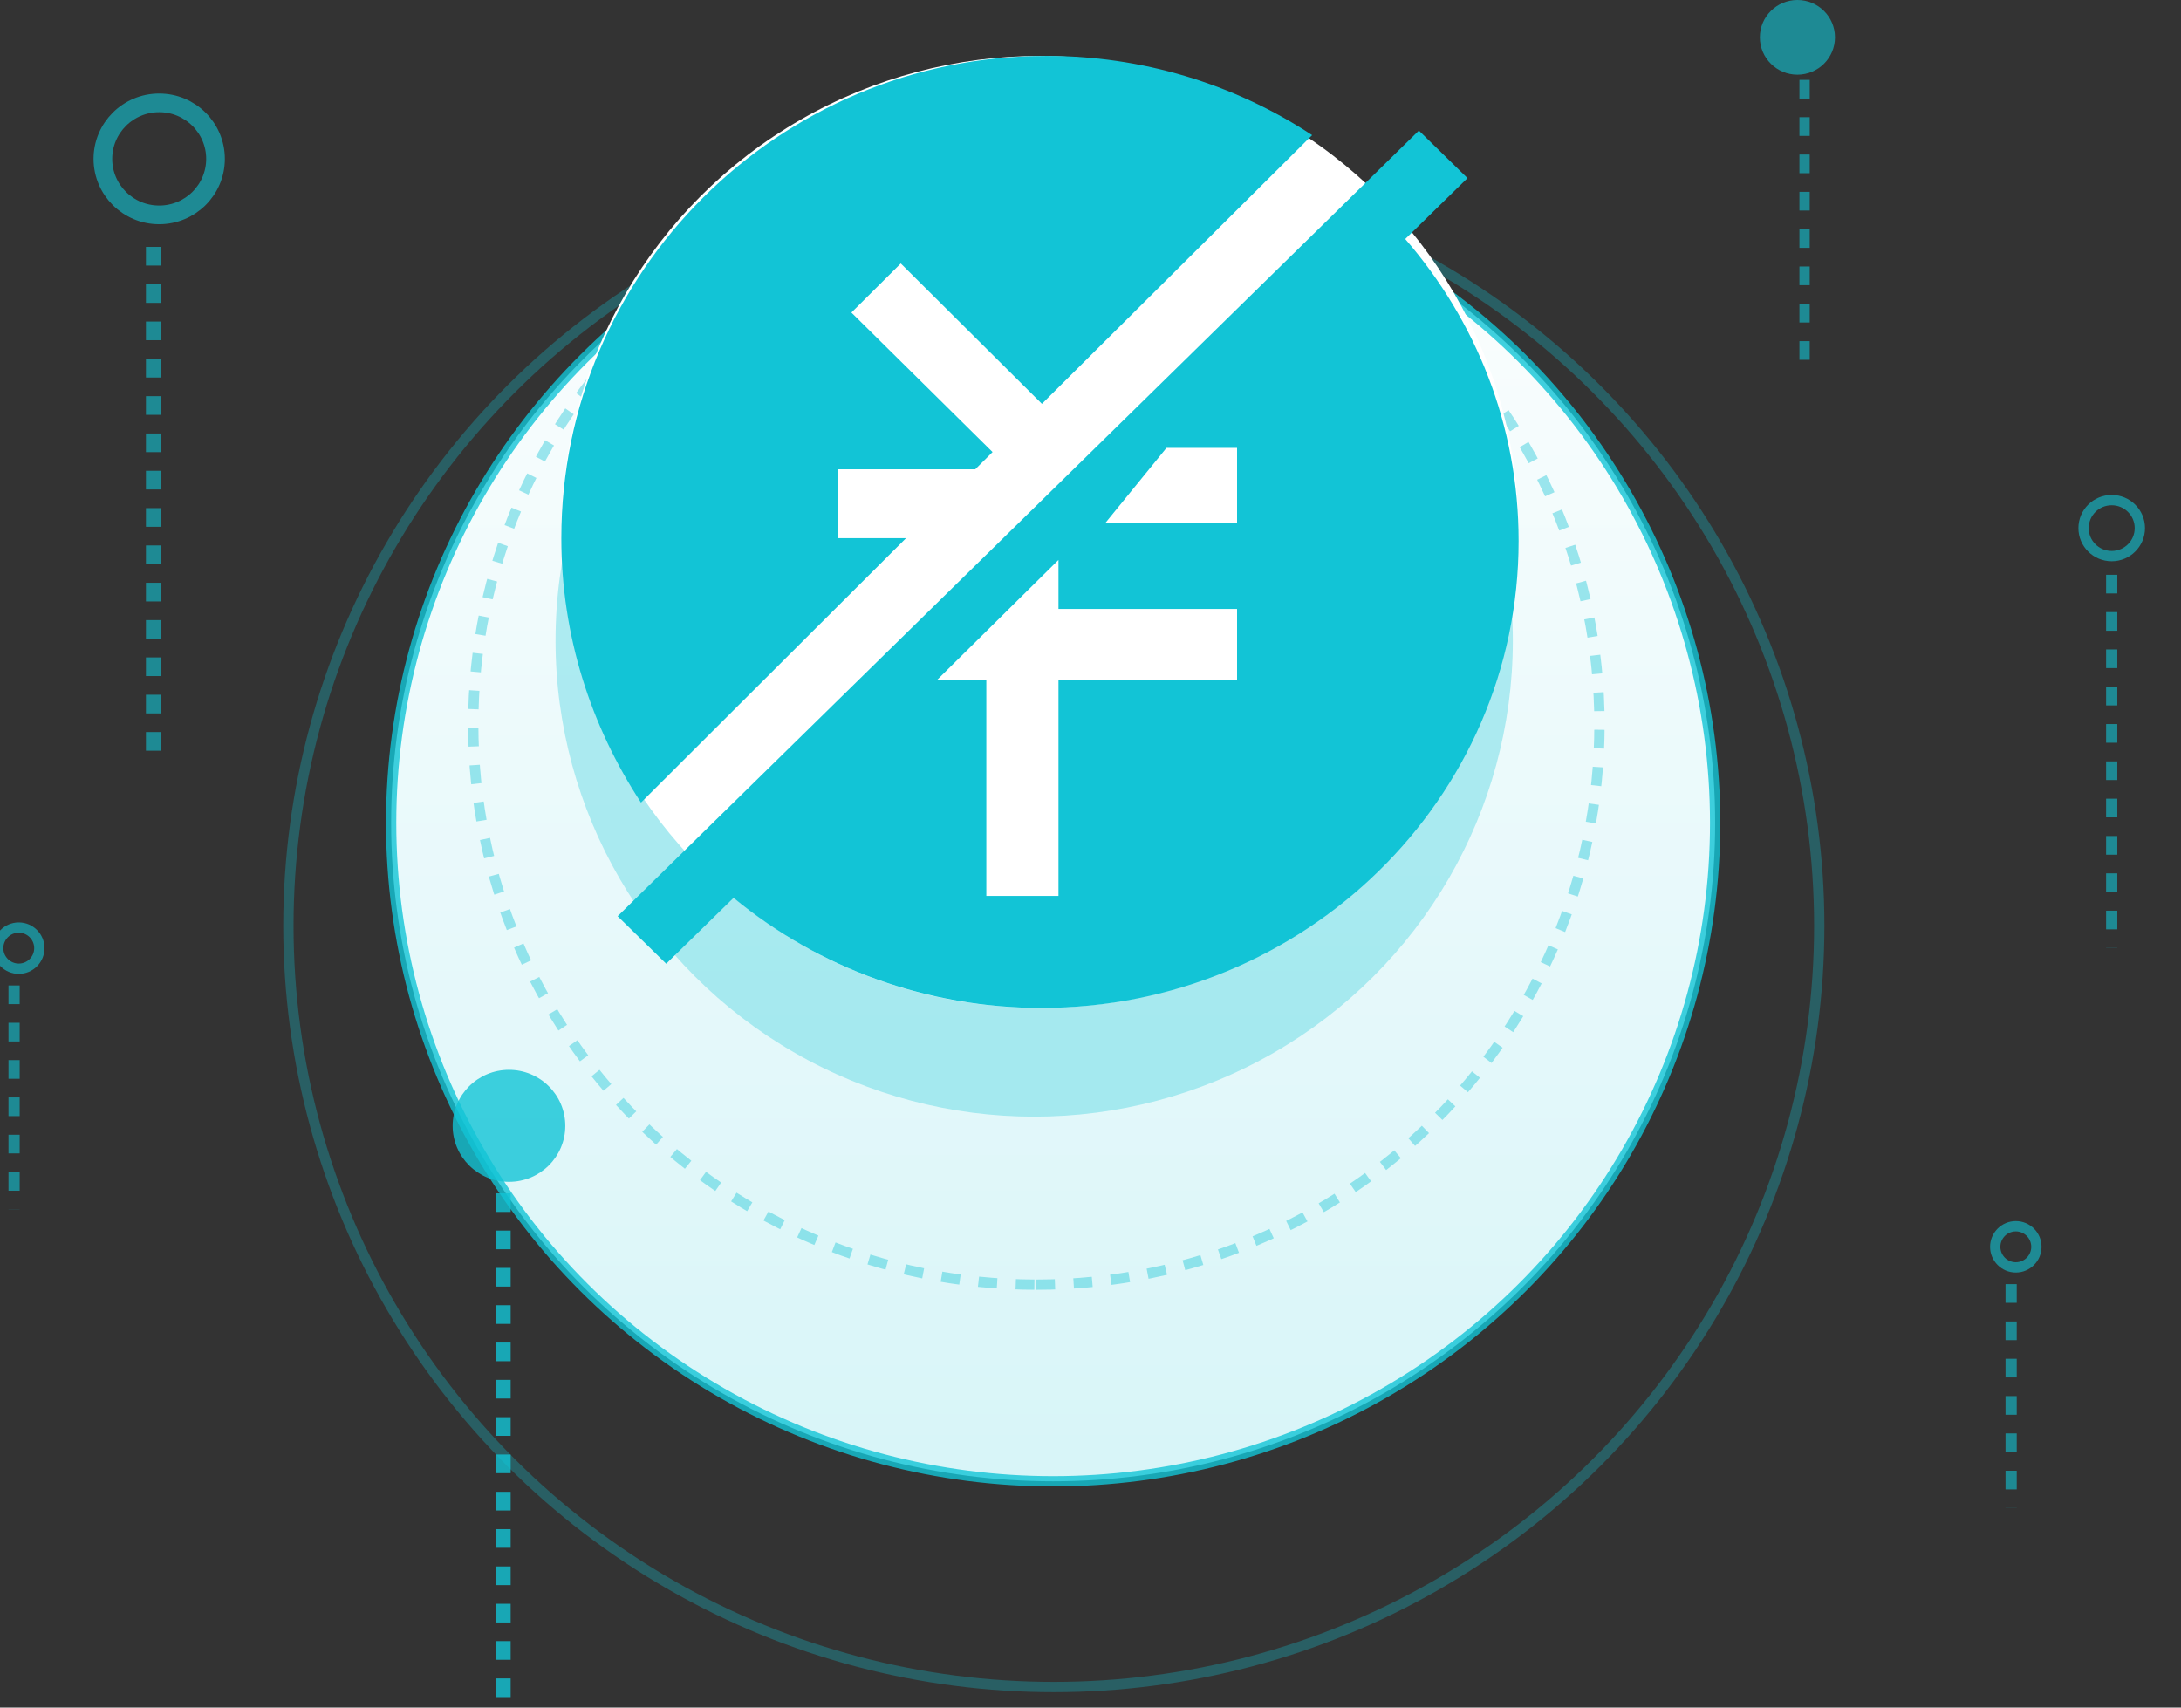 <?xml version="1.0" encoding="UTF-8"?>
<svg width="106px" height="83px" viewBox="0 0 106 83" version="1.1" xmlns="http://www.w3.org/2000/svg" xmlns:xlink="http://www.w3.org/1999/xlink">
    <rect x="0" y="0" width="106" height="83" fill="#333333" stroke="none"/>
    <title>投入低</title>
    <defs>
        <linearGradient x1="50%" y1="0%" x2="50%" y2="100%" id="linearGradient-1">
            <stop stop-color="#FDFEFE" offset="0%"></stop>
            <stop stop-color="#D7F5F8" offset="100%"></stop>
        </linearGradient>
    </defs>
    <g id="页面-1" stroke="none" stroke-width="1" fill="none" fill-rule="evenodd">
        <g id="代理加盟" transform="translate(-798, -765)">
            <g id="投入低" transform="translate(798, 765)">
                <ellipse id="椭圆形复制-7" stroke-opacity="0.8" stroke="#12C4D6" stroke-width="0.5" fill="url(#linearGradient-1)" cx="51.184" cy="40" rx="32.174" ry="32"></ellipse>
                <ellipse id="椭圆形" fill-opacity="0.3" fill="#12C4D6" cx="50.263" cy="31.138" rx="23.263" ry="23.138"></ellipse>
                <path d="M50.368,62.442 C65.484,62.442 77.737,50.254 77.737,35.221 C77.737,20.187 65.484,8 50.368,8 C35.253,8 23,20.187 23,35.221 C23,50.254 35.253,62.442 50.368,62.442 Z" id="椭圆形复制-6" stroke-opacity="0.4" stroke="#12C4D6" stroke-width="0.5" stroke-dasharray="0.907"></path>
                <ellipse id="椭圆形复制-9" stroke-opacity="0.6" stroke="#12C4D6" stroke-width="0.907" cx="7.737" cy="7.722" rx="2.737" ry="2.722"></ellipse>
                <ellipse id="椭圆形复制-11" fill-opacity="0.8" fill="#12C4D6" cx="24.737" cy="54.722" rx="2.737" ry="2.722"></ellipse>
                <ellipse id="椭圆形复制-12" fill-opacity="0.6" fill="#12C4D6" cx="87.357" cy="1.815" rx="1.825" ry="1.815"></ellipse>
                <ellipse id="椭圆形复制-10" stroke-opacity="0.6" stroke="#12C4D6" stroke-width="0.5" cx="102.632" cy="25.669" rx="1.368" ry="1.361"></ellipse>
                <ellipse id="椭圆形复制-13" stroke-opacity="0.6" stroke="#12C4D6" stroke-width="0.5" transform="translate(0.912, 46.085) scale(-1, 1) translate(-0.912, -46.085) " cx="0.912" cy="46.085" rx="1" ry="1"></ellipse>
                <ellipse id="椭圆形复制-14" stroke-opacity="0.6" stroke="#12C4D6" stroke-width="0.5" transform="translate(97.972, 60.602) scale(-1, 1) translate(-97.972, -60.602) " cx="97.972" cy="60.602" rx="1" ry="1"></ellipse>
                <ellipse id="椭圆形复制-8" stroke-opacity="0.3" stroke="#12C4D6" stroke-width="0.5" cx="51.217" cy="45" rx="37.201" ry="37"></ellipse>
                <g id="编组-10" transform="translate(27.281, 2.717)">
                    <ellipse id="椭圆形" fill="#FFFFFF" cx="23.263" cy="23.138" rx="23.263" ry="23.138"></ellipse>
                    <path d="M32.842,22.684 L26.456,22.684 L29.41,19.055 L32.842,19.055 L32.842,22.684 Z M32.842,30.347 L24.163,30.347 L24.163,40.831 L20.656,40.831 L20.656,30.348 L18.246,30.348 L24.163,24.499 L24.163,26.881 L32.842,26.881 L32.842,30.348 L32.842,30.347 Z M2.737,41.816 L5.098,44.126 L8.371,40.924 C12.554,44.38 17.852,46.275 23.327,46.275 C36.128,46.275 46.526,36.1 46.526,23.574 C46.526,17.98 44.455,12.872 41.016,8.9 L44.041,5.94 L41.679,3.629 L2.737,41.816 Z M16.752,23.442 L13.426,23.442 L13.426,20.094 L20.118,20.094 L20.959,19.256 L14.099,12.475 L16.498,10.088 L23.358,16.912 L36.491,3.851 C32.659,1.331 28.164,-0.008 23.57,1.49924517e-12 C10.565,1.49924517e-12 1.62003744e-12,10.508 1.62003744e-12,23.442 C1.62003744e-12,28.172 1.431,32.568 3.872,36.294 L16.753,23.442 L16.752,23.442 Z" id="Fill-1复制" fill="#12C4D6"></path>
                </g>
                <line x1="7.456" y1="12" x2="7.456" y2="36.952" id="路径-21" stroke-opacity="0.6" stroke="#12C4D6" stroke-width="0.726" stroke-dasharray="0.907"></line>
                <line x1="24.456" y1="58" x2="24.456" y2="82.499" id="路径-21复制-2" stroke-opacity="0.8" stroke="#12C4D6" stroke-width="0.726" stroke-dasharray="0.907"></line>
                <line x1="87.705" y1="3.883" x2="87.705" y2="17.494" id="路径-21复制-3" stroke-opacity="0.6" stroke="#12C4D6" stroke-width="0.5" stroke-dasharray="0.907"></line>
                <line x1="102.632" y1="27.938" x2="102.632" y2="46.085" id="路径-21复制" stroke-opacity="0.6" stroke="#12C4D6" stroke-width="0.544" stroke-dasharray="0.907"></line>
                <line x1="0.684" y1="47.899" x2="0.684" y2="58.788" id="路径-21复制-4" stroke-opacity="0.6" stroke="#12C4D6" stroke-width="0.544" stroke-dasharray="0.907" transform="translate(0.684, 53.344) scale(-1, 1) translate(-0.684, -53.344) "></line>
                <line x1="97.744" y1="62.417" x2="97.744" y2="73.306" id="路径-21复制-5" stroke-opacity="0.6" stroke="#12C4D6" stroke-width="0.544" stroke-dasharray="0.907" transform="translate(97.744, 67.861) scale(-1, 1) translate(-97.744, -67.861) "></line>
            </g>
        </g>
    </g>
</svg>